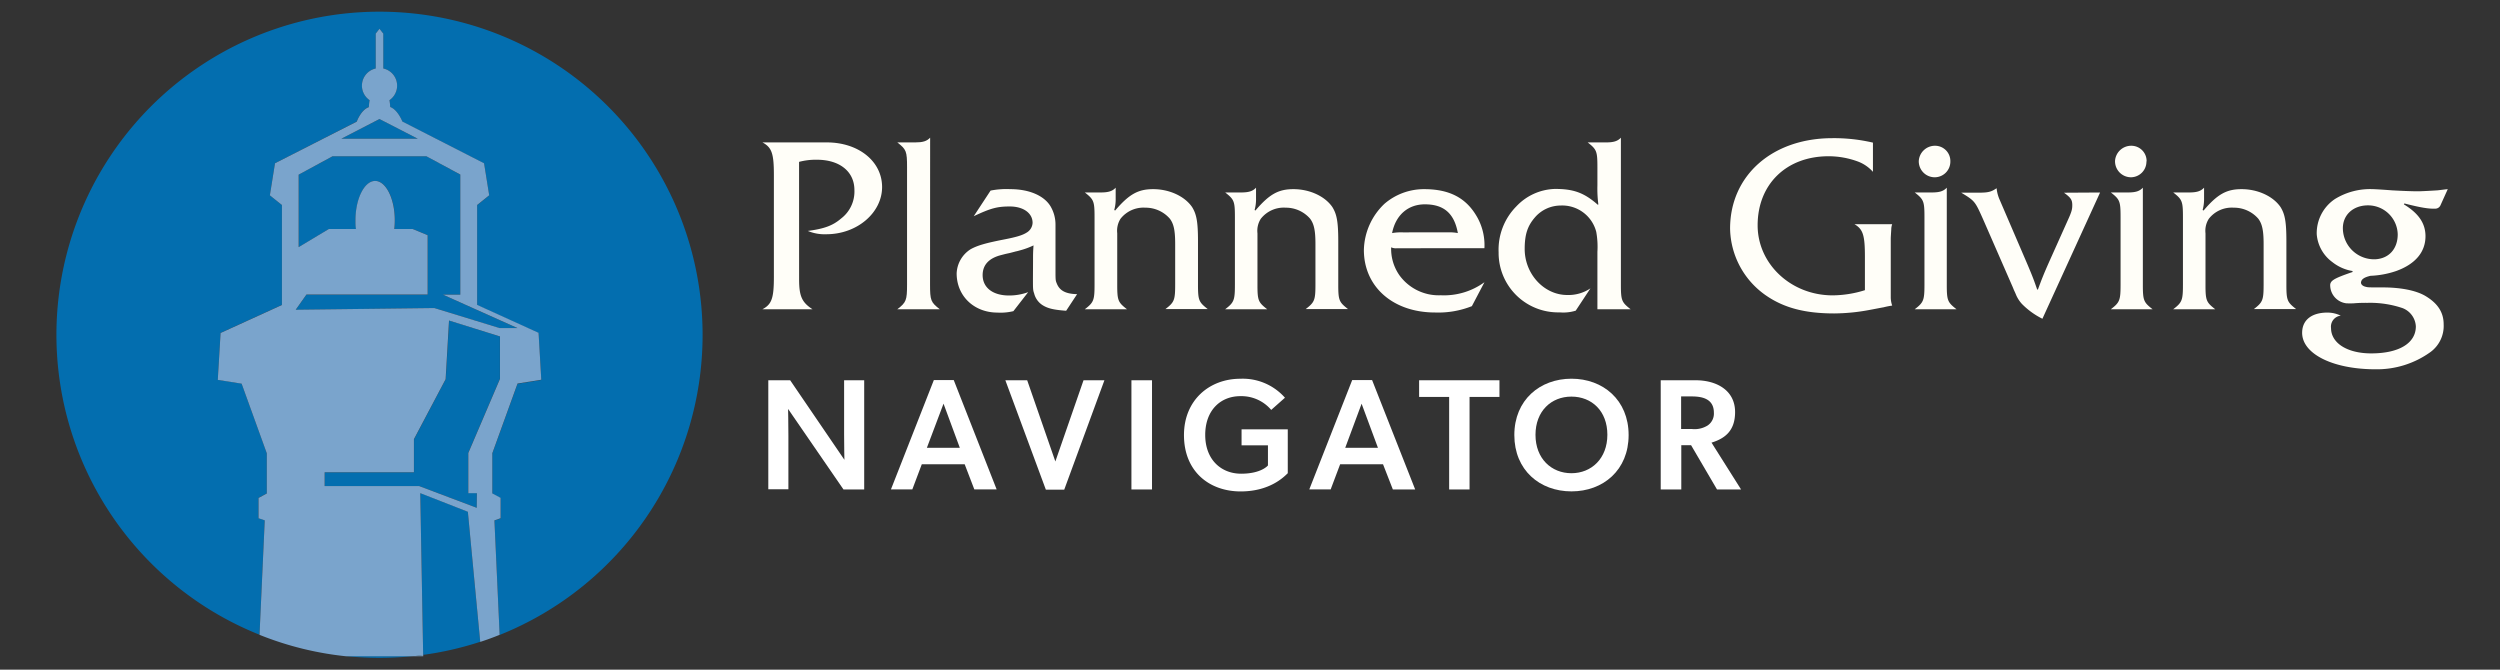 <svg id="a36753a2-f592-4739-8216-bef9e862748e" data-name="Layer 1" xmlns="http://www.w3.org/2000/svg" viewBox="0 0 560 150">
  <rect x="0" y="0" width="560" height="150" fill="#333333" stroke="none"/>
  <defs>
    <style>
      .a5ef6cc3-7cab-4d4c-9781-bca9912e3c33 {
        fill: #fffef8;
      }

      .a7a4fd23-0a28-4ca2-910b-6f31f05063f2 {
        fill: #fff;
      }

      .b8f276ba-e09a-4a3f-98f2-9be19448b299 {
        fill: #036eaf;
      }

      .bc62503a-c8b1-4ed8-91c9-446bb6f9c4fc {
        fill: #7aa4cc;
      }
    </style>
  </defs>
  <title>Artboard 1</title>
  <g>
    <g>
      <path class="a5ef6cc3-7cab-4d4c-9781-bca9912e3c33" d="M179,62.57c0,3.78.63,5.16,3,6.7H170.79c2.08-1.11,2.56-2.44,2.56-7.28V39.18c0-4.84-.48-6.16-2.56-7.28h8.4c1.65,0,2.82,0,3.41,0h2.6c7.13,0,12.39,4.25,12.39,10S192,52.47,185.1,52.47a9.69,9.69,0,0,1-4.15-.74c3.61-.48,5.58-1.17,7.44-2.77a7.61,7.61,0,0,0,3-6.38c0-4.14-3.29-6.8-8.4-6.8a14.65,14.65,0,0,0-4,.48Z"/>
      <path class="a5ef6cc3-7cab-4d4c-9781-bca9912e3c33" d="M208.33,63.69c0,3.62.16,4,2.18,5.58H201c2-1.54,2.18-2,2.18-5.58V37.48c0-3.61-.16-4-2.18-5.58h4c1.7,0,2.6-.27,3.35-1.06Z"/>
      <path class="a5ef6cc3-7cab-4d4c-9781-bca9912e3c33" d="M231.4,58.59c0-1.7,0-2.08.11-3.62a17.54,17.54,0,0,1-3.25,1.17c-.32.11-.69.16-1.06.27l-1,.26-1,.22-1,.26c-2.66.69-4.09,2.18-4.09,4.47,0,2.81,2.28,4.57,5.9,4.57a12.29,12.29,0,0,0,4.3-.75L227,69.7a12.11,12.11,0,0,1-3.56.32c-5.27,0-9.15-3.73-9.15-8.78a6.71,6.71,0,0,1,3.14-5.42c1.54-.85,3.4-1.38,7.49-2.18,3-.58,4.2-1,5.05-1.54a2.66,2.66,0,0,0,1.33-2.18c0-2.18-2.07-3.67-5.1-3.67-2.82,0-4.25.38-8.08,2.18l3.77-5.74a18.46,18.46,0,0,1,4.42-.32c4.2,0,7.55,1.44,9,3.83a8,8,0,0,1,1.12,4v10c0,2.45,0,2.61.27,3.25.63,1.65,2,2.39,4.57,2.44l-2.45,3.72c-2.87-.21-4.14-.53-5.31-1.27a4.36,4.36,0,0,1-1.86-2.61c-.27-.74-.27-1.06-.27-3.35Z"/>
      <path class="a5ef6cc3-7cab-4d4c-9781-bca9912e3c33" d="M249.79,47.16c3.09-3.62,5.11-4.79,8.51-4.79,3.67,0,7.07,1.6,8.72,4,1,1.6,1.33,3.3,1.33,7.66v9.62c0,3.62.16,4,2.18,5.58h-9.47c2-1.54,2.18-2,2.18-5.58v-9c0-3-.31-4.52-1.22-5.69a7.19,7.19,0,0,0-5.47-2.44A6.53,6.53,0,0,0,251,49a5,5,0,0,0-.74,3.24V63.69c0,3.62.16,4,2.18,5.58H243c2-1.54,2.18-2,2.18-5.58v-15c0-3.62-.16-4-2.18-5.58h3.56c1.7,0,2.61-.27,3.35-1.07v2.34a9,9,0,0,1-.32,2.66Z"/>
      <path class="a5ef6cc3-7cab-4d4c-9781-bca9912e3c33" d="M281.21,47.16c3.09-3.62,5.11-4.79,8.51-4.79,3.67,0,7.07,1.6,8.72,4,1,1.6,1.33,3.3,1.33,7.66v9.62c0,3.62.16,4,2.18,5.58h-9.47c2-1.54,2.18-2,2.18-5.58v-9c0-3-.32-4.52-1.22-5.69A7.19,7.19,0,0,0,288,46.52a6.53,6.53,0,0,0-5.59,2.5,5,5,0,0,0-.74,3.24V63.69c0,3.62.16,4,2.18,5.58h-9.41c2-1.54,2.18-2,2.18-5.58v-15c0-3.62-.16-4-2.18-5.58H278c1.7,0,2.61-.27,3.35-1.07v2.34a9,9,0,0,1-.32,2.66Z"/>
      <path class="a5ef6cc3-7cab-4d4c-9781-bca9912e3c33" d="M312.9,55.61a2.53,2.53,0,0,1-1.28-.21,10.29,10.29,0,0,0,1.86,6.27,10.87,10.87,0,0,0,9.25,4.47,15.37,15.37,0,0,0,9.79-2.93l-2.82,5.37A20.39,20.39,0,0,1,321.46,70c-9.41,0-15.95-5.75-15.95-14a14.67,14.67,0,0,1,4.62-10.36A13.57,13.57,0,0,1,319,42.37c5.74,0,9.46,2,11.86,6.22a12.76,12.76,0,0,1,1.65,7Zm11.48-3.56a9.52,9.52,0,0,1,2.18.16c-.8-4.42-3.14-6.44-7.39-6.44-3.77,0-6.54,2.4-7.34,6.44a11.62,11.62,0,0,1,2.4-.16Z"/>
      <path class="a5ef6cc3-7cab-4d4c-9781-bca9912e3c33" d="M359.74,31.9c1.7,0,2.6-.27,3.34-1.06V63.69c0,3.62.16,4,2.18,5.58h-7.44V56.41a18.82,18.82,0,0,0-.26-4.47,7.86,7.86,0,0,0-8-5.9,7.62,7.62,0,0,0-5.74,2.66c-1.65,1.91-2.29,3.83-2.29,7.07,0,5.63,4.36,10.31,9.52,10.31a8.82,8.82,0,0,0,5.21-1.49l-3.3,5a9.37,9.37,0,0,1-3.61.38,13.32,13.32,0,0,1-13.66-13.45,13.8,13.8,0,0,1,4-10.32,12.34,12.34,0,0,1,8.62-3.88c4.19,0,6.53.85,9.62,3.56l.1-.1a27.17,27.17,0,0,1-.21-4.26V37.48c0-3.61-.16-4-2.18-5.58Z"/>
      <path class="a5ef6cc3-7cab-4d4c-9781-bca9912e3c33" d="M419.54,38.49a8.57,8.57,0,0,0-3.29-2.28A19,19,0,0,0,409.6,35c-9.46,0-15.89,6.28-15.89,15.47,0,8.67,7.49,15.69,16.8,15.69A24.55,24.55,0,0,0,417.74,65v-7.5c0-4.83-.43-6.16-2.34-7.28h8.45a3.68,3.68,0,0,0-.21,1.22c-.11,1.76-.11,1.86-.11,2.08V66.45a5.75,5.75,0,0,0,.32,2,18.76,18.76,0,0,0-1.91.38c-1.17.21-2.45.47-3.35.63a43.79,43.79,0,0,1-7.71.75c-6.49,0-11.22-1.22-15.26-4a18.59,18.59,0,0,1-8.08-15c0-11.91,9.46-20.26,22.91-20.26a38.36,38.36,0,0,1,9.09,1Z"/>
      <path class="a5ef6cc3-7cab-4d4c-9781-bca9912e3c33" d="M436.08,63.69c0,3.62.16,4,2.18,5.58H428.9c2-1.54,2.18-2,2.18-5.58v-15c0-3.62-.16-4-2.18-5.58h3.83c1.7,0,2.6-.27,3.35-1.07Zm.8-27.54a3.51,3.51,0,0,1-3.46,3.56A3.57,3.57,0,0,1,429.81,36a3.63,3.63,0,0,1,3.66-3.35A3.42,3.42,0,0,1,436.88,36.15Z"/>
      <path class="a5ef6cc3-7cab-4d4c-9781-bca9912e3c33" d="M470.42,43.12,457.5,71.4a17.06,17.06,0,0,1-4.57-3.3,7.23,7.23,0,0,1-1.27-1.91l-.27-.64-.27-.58-.26-.64L444.16,49c-1.76-3.93-1.81-4-4.84-5.84h3.78c2.23,0,2.92-.16,4.14-1a8.3,8.3,0,0,0,.69,2.6l6.17,14.35c1.17,2.77,1.38,3.3,2.23,5.75h.16c.91-2.45,1.12-3,2.29-5.69l4.41-9.84c.85-1.86,1-2.44,1-3.35,0-1.22-.32-1.7-1.86-2.81Z"/>
      <path class="a5ef6cc3-7cab-4d4c-9781-bca9912e3c33" d="M480,63.69c0,3.62.16,4,2.18,5.58h-9.35c2-1.54,2.18-2,2.18-5.58v-15c0-3.62-.16-4-2.18-5.58h3.83c1.7,0,2.6-.27,3.34-1.07Zm.8-27.54a3.5,3.5,0,0,1-3.45,3.56A3.58,3.58,0,0,1,473.77,36a3.63,3.63,0,0,1,3.67-3.35A3.42,3.42,0,0,1,480.84,36.15Z"/>
      <path class="a5ef6cc3-7cab-4d4c-9781-bca9912e3c33" d="M493.6,47.16c3.08-3.62,5.1-4.79,8.51-4.79,3.66,0,7.07,1.6,8.72,4,1,1.6,1.32,3.3,1.32,7.66v9.62c0,3.62.16,4,2.18,5.58h-9.46c2-1.54,2.18-2,2.18-5.58v-9c0-3-.32-4.52-1.22-5.69a7.21,7.21,0,0,0-5.48-2.44,6.51,6.51,0,0,0-5.58,2.5,5,5,0,0,0-.74,3.24V63.69c0,3.62.16,4,2.18,5.58H486.8c2-1.54,2.18-2,2.18-5.58v-15c0-3.62-.16-4-2.18-5.58h3.56c1.7,0,2.6-.27,3.35-1.07v2.34a9.32,9.32,0,0,1-.32,2.66Z"/>
      <path class="a5ef6cc3-7cab-4d4c-9781-bca9912e3c33" d="M546.66,46a1.28,1.28,0,0,1-1.23.74c-1.38.05-3.13-.21-6.85-1.17l-.11.21c3.3,2,4.84,4.26,4.84,7.13,0,3.56-2.29,6.27-6.6,7.81A20.08,20.08,0,0,1,531,61.78c-1.38.32-2,.74-2.12,1.38-.11.48.32.9.95,1.06s.43.16,3.88.16c4.1,0,7.5.69,9.57,1.91,2.77,1.65,4.1,3.67,4.1,6.38a7.24,7.24,0,0,1-2.93,6.17,20.5,20.5,0,0,1-12.33,3.88c-9.78,0-16.75-3.61-16.43-8.5.16-2.66,2.24-4.2,5.64-4.2a6.75,6.75,0,0,1,3,.69,2.47,2.47,0,0,0-2.18,2.76c0,3.41,3.67,5.69,9,5.69,6.22,0,10-2.28,10-6.06a4.64,4.64,0,0,0-3-4.09,22.6,22.6,0,0,0-7.87-1.17,29.68,29.68,0,0,0-3,.1,15.86,15.86,0,0,1-1.7,0,4.09,4.09,0,0,1-3.61-3.82c-.11-1.23.69-1.71,5-3.19v-.22a9.82,9.82,0,0,1-4.52-2,8.56,8.56,0,0,1-3.5-6.22A9.2,9.2,0,0,1,523,44.6a15,15,0,0,1,8.5-2.23c.38,0,2.29.11,4.36.27,1.86.1,4.2.21,5.75.21.74,0,2.71-.11,4.35-.21.64-.06,1.23-.16,2.34-.27Zm-21.85,5.42a7,7,0,0,0,7.39,6.65c3-.22,4.89-2.4,4.89-5.59A6.65,6.65,0,0,0,530.44,46C527,46,524.65,48.27,524.81,51.41Z"/>
    </g>
    <g>
      <path class="a7a4fd23-0a28-4ca2-910b-6f31f05063f2" d="M176.53,91.6s.07,3.12.07,6v12h-4.5V85.18H177L189.15,103s-.07-2.87-.07-5.77V85.18h4.5v24.46h-4.64Z"/>
      <path class="a7a4fd23-0a28-4ca2-910b-6f31f05063f2" d="M216.09,104h-9.61l-2.12,5.63h-4.79l9.61-24.49h4.46l9.61,24.49h-5Zm-8.47-3.69H215l-3.65-9.89Z"/>
      <path class="a7a4fd23-0a28-4ca2-910b-6f31f05063f2" d="M225.2,85.18h4.89l6.31,18.19,6.31-18.19h4.68l-9,24.5h-4.12Z"/>
      <path class="a7a4fd23-0a28-4ca2-910b-6f31f05063f2" d="M253.44,85.18h4.61v24.46h-4.61Z"/>
      <path class="a7a4fd23-0a28-4ca2-910b-6f31f05063f2" d="M278.11,99.75V96.17h10.35V106c-.85.82-4,4.08-10.56,4.08-6.95,0-12.69-4.4-12.69-12.62,0-7.87,5.74-12.62,12.62-12.62a12.61,12.61,0,0,1,10,4.25l-3.08,2.73a8.75,8.75,0,0,0-6.91-3.08c-4.47,0-7.87,3.19-7.87,8.68s3.51,8.69,8.05,8.69,6-1.85,6-1.85v-4.5Z"/>
      <path class="a7a4fd23-0a28-4ca2-910b-6f31f05063f2" d="M309.8,104h-9.61l-2.12,5.63h-4.79l9.61-24.49h4.46L317,109.64h-5Zm-8.47-3.69h7.33L305,90.43Z"/>
      <path class="a7a4fd23-0a28-4ca2-910b-6f31f05063f2" d="M324.61,88.91h-6.73V85.18h18v3.73h-6.7v20.73h-4.57Z"/>
      <path class="a7a4fd23-0a28-4ca2-910b-6f31f05063f2" d="M339.21,97.45c0-7.87,5.75-12.62,12.8-12.62s12.8,4.75,12.8,12.62-5.71,12.62-12.8,12.62S339.21,105.32,339.21,97.45ZM352,88.84c-4.54,0-8.05,3.26-8.05,8.57S347.51,106,352,106s8.05-3.3,8.05-8.62S356.55,88.84,352,88.84Z"/>
      <path class="a7a4fd23-0a28-4ca2-910b-6f31f05063f2" d="M378.8,99.72h-2.19v9.92H372V85.18h7.87c4.43,0,8.79,2.1,8.79,7.13,0,4.22-2.31,5.92-5.28,6.84L390,109.64h-5.39Zm3.69-4.4a3.21,3.21,0,0,0,1.42-2.87c0-3-2.41-3.65-4.93-3.65h-2.41v7.3H379A5.53,5.53,0,0,0,382.49,95.32Z"/>
    </g>
    <g>
      <path class="b8f276ba-e09a-4a3f-98f2-9be19448b299" d="M94.14,110.44l.65,36.25a72.15,72.15,0,0,0,12.78-2.93l-2.77-29.15Z"/>
      <polygon class="b8f276ba-e09a-4a3f-98f2-9be19448b299" points="85.01 26.66 76.45 31.08 93.6 31.08 85.01 26.66"/>
      <path class="b8f276ba-e09a-4a3f-98f2-9be19448b299" d="M85,147.36a72.36,72.36,0,0,0,7.54-.39H77.47A72.41,72.41,0,0,0,85,147.36Z"/>
      <path class="b8f276ba-e09a-4a3f-98f2-9be19448b299" d="M157.38,75a72.37,72.37,0,1,0-99.25,67.18l1.17-25.64-1.39-.47v-4.55l1.85-1v-9l-5.64-15.6-5.34-.84.63-10.51,13.74-6.27V45.92l-2.7-2.16,1.15-7.19,18.32-9.35s.92-2.62,2.7-3.24a13,13,0,0,1,.18-1.54,3.94,3.94,0,0,1,1.37-7.1V7.53L85,6.44l.85,1.09v7.81a3.94,3.94,0,0,1,1.38,7.1A12.62,12.62,0,0,1,87.41,24c1.76.63,2.72,3.25,2.72,3.25l18.3,9.35,1.15,7.18-2.7,2.17v22.4l13.76,6.26.61,10.51-5.32.85-5.65,15.61v9l1.86,1v4.56l-1.39.46,1.17,25.63A72.37,72.37,0,0,0,157.38,75Z"/>
      <path class="b8f276ba-e09a-4a3f-98f2-9be19448b299" d="M68.64,66l-2.4,3.4L97.29,69,111.9,73.5h4L99.22,66h3.91V39.12L95.52,35h-21l-7.6,4.1V55.35l6.76-4.06h6.07c-.06-.62-.11-1.27-.11-1.93,0-4.88,2-8.83,4.41-8.83s4.4,3.95,4.4,8.83a17.27,17.27,0,0,1-.11,1.93h4.11l3.36,1.4V66Z"/>
      <polygon class="b8f276ba-e09a-4a3f-98f2-9be19448b299" points="104.88 101.47 111.98 84.86 111.98 75.36 100.61 71.8 99.85 84.94 92.75 98.38 92.75 105.8 72.72 105.8 72.72 108.88 93.9 108.88 106.8 113.75 106.8 110.44 104.88 110.44 104.88 101.47"/>
      <path class="bc62503a-c8b1-4ed8-91c9-446bb6f9c4fc" d="M94.8,147v-.28c-.74.1-1.48.21-2.23.28Z"/>
      <path class="bc62503a-c8b1-4ed8-91c9-446bb6f9c4fc" d="M112.14,116.08v-4.56l-1.86-1v-9l5.65-15.61,5.32-.85-.61-10.51-13.76-6.26V45.92l2.7-2.17-1.15-7.18-18.3-9.35s-1-2.62-2.72-3.25a12.62,12.62,0,0,0-.17-1.53,3.94,3.94,0,0,0-1.38-7.1V7.53L85,6.44l-.84,1.09v7.81a3.94,3.94,0,0,0-1.37,7.1A13,13,0,0,0,82.62,24c-1.78.62-2.7,3.24-2.7,3.24L61.6,36.57l-1.15,7.19,2.7,2.16v22.4L49.41,74.59,48.78,85.1l5.34.84,5.64,15.6v9l-1.85,1v4.55l1.39.47-1.17,25.64A71.68,71.68,0,0,0,77.47,147H92.56c.75-.07,1.49-.18,2.23-.28l-.65-36.25,10.66,4.17,2.77,29.15q2.22-.72,4.35-1.59l-1.17-25.63ZM85,26.66l8.59,4.42H76.45Zm7.42,24.63H88.32a17.27,17.27,0,0,0,.11-1.93c0-4.88-2-8.83-4.4-8.83s-4.41,3.95-4.41,8.83c0,.66,0,1.31.11,1.93H73.66L66.9,55.35V39.12L74.5,35h21l7.61,4.1V66H99.22l16.7,7.49h-4L97.29,69l-31.05.38,2.4-3.4H95.79V52.69Zm14.37,62.46-12.9-4.87H72.72v-3.09h20V98.37l7.1-13.43.76-13.14L112,75.36v9.5l-7.1,16.61v9h1.92Z"/>
    </g>
  </g>
</svg>
